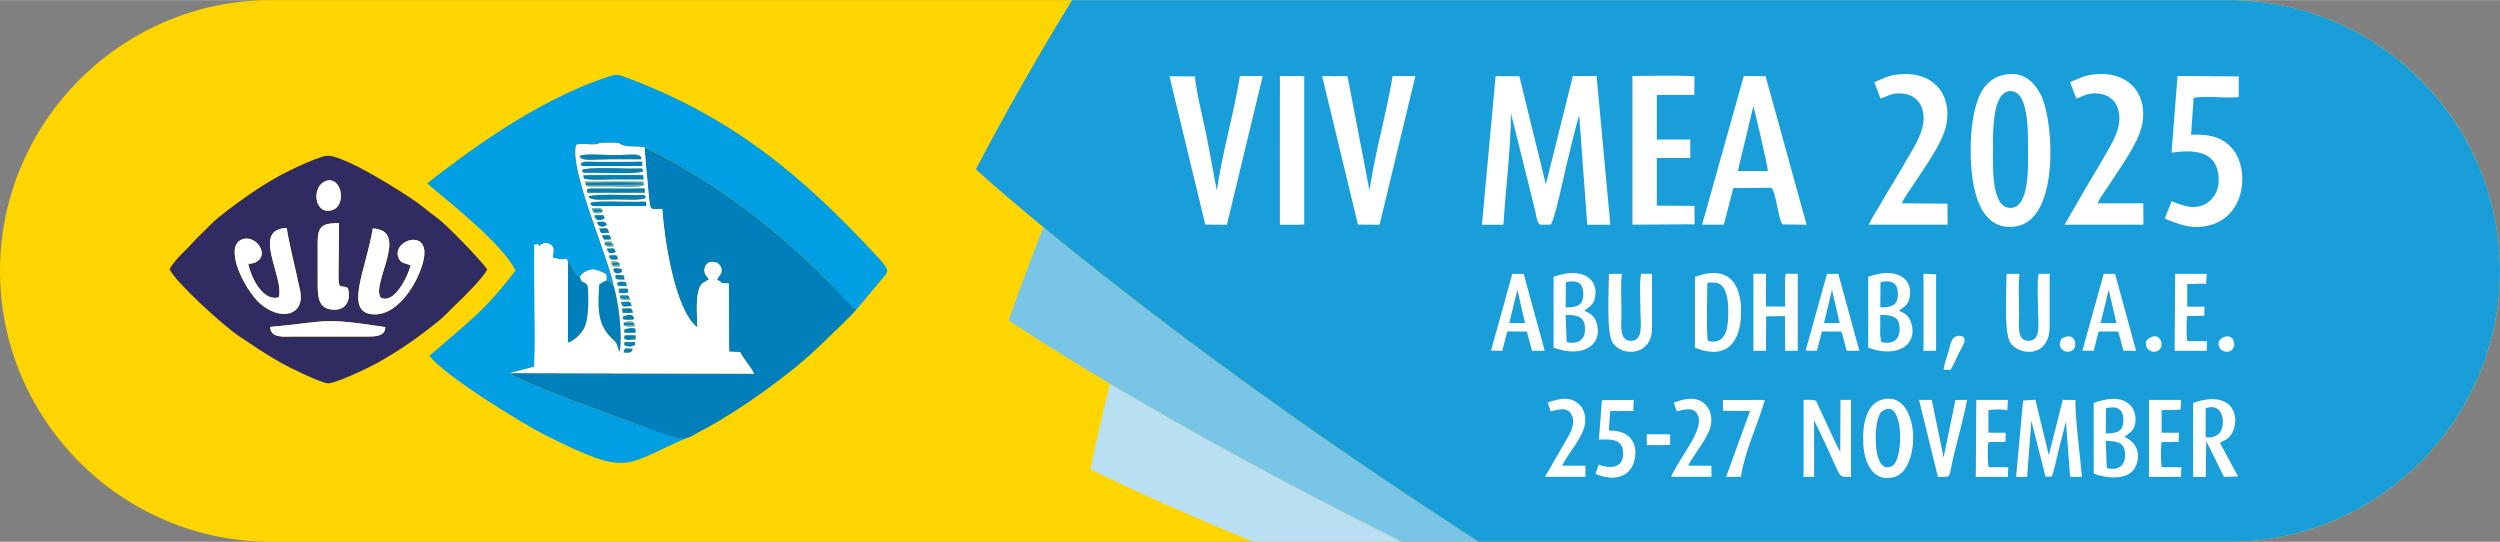 <?xml version="1.0" encoding="UTF-8"?>
<!DOCTYPE svg PUBLIC "-//W3C//DTD SVG 1.1//EN" "http://www.w3.org/Graphics/SVG/1.1/DTD/svg11.dtd">
<!-- Creator: CorelDRAW -->
<svg xmlns="http://www.w3.org/2000/svg" xml:space="preserve" width="4.724in" height="1.024in" version="1.1" style="shape-rendering:geometricPrecision; text-rendering:geometricPrecision; image-rendering:optimizeQuality; fill-rule:evenodd; clip-rule:evenodd"
viewBox="0 0 427.55 92.64"
 xmlns:xlink="http://www.w3.org/1999/xlink"
 xmlns:xodm="http://www.corel.com/coreldraw/odm/2003">
 <rect x="0" y="0" width="427.55" height="92.64" fill="#808080" stroke="none"/>
 <defs>
  <style type="text/css">
   <![CDATA[
    .fil7 {fill:#007FBA}
    .fil5 {fill:#009EE2}
    .fil3 {fill:#1A9EDA}
    .fil6 {fill:#302C62}
    .fil9 {fill:#5FACD1}
    .fil2 {fill:#79C5E8}
    .fil1 {fill:#B8E0F2}
    .fil0 {fill:#FFD500}
    .fil8 {fill:white}
    .fil4 {fill:white}
   ]]>
  </style>
 </defs>
 <g id="Layer_x0020_1">
  <g>
   <path class="fil0" d="M46.32 0l334.91 0c25.47,0 46.32,20.84 46.32,46.32l0 0c0,25.47 -20.84,46.32 -46.32,46.32l-334.91 0c-25.47,0 -46.32,-20.84 -46.32,-46.32l0 0c0,-25.47 20.84,-46.32 46.32,-46.32z"/>
  </g>
  <path class="fil1" d="M189.82 65.59c-1.18,4.79 -2.3,9.68 -3.35,14.64 0,0 9.69,4.93 27.87,12.41l25.44 0c-21.78,-10.82 -38.59,-20.29 -49.95,-27.05z"/>
  <path class="fil2" d="M178.44 38.83c-2.04,5.18 -4.03,10.5 -5.94,15.92 0,0 23.68,16.22 67.26,37.89l13.13 0c-35.83,-23.1 -60.97,-42.67 -74.46,-53.8z"/>
  <path class="fil3" d="M183.34 0c-5.55,9.07 -11.13,18.77 -16.45,28.93 0,0 29.92,27.54 86.01,63.71l128.33 0c25.47,0 46.32,-20.84 46.32,-46.32 0,-25.47 -20.84,-46.32 -46.32,-46.32l-197.89 0z"/>
  <path class="fil4" d="M253.45 38.41l3.67 0c0.37,-6.22 1.26,-12.88 1.28,-19.07l4.16 16.73c0.18,0.72 0.24,1.98 0.84,2.33l1.75 0c0.6,-0.16 2.37,-8.6 2.52,-9.22 0.12,-0.5 2.1,-8.92 2.41,-9.42l1.37 18.65 3.95 0 -2.35 -25.43 -4.06 -0 -4.62 18.54 -4.53 -18.49 -4.06 -0.03 -2.34 25.41z"/>
  <path class="fil4" d="M299.85 18.15c0.23,0.61 2.46,10.21 2.5,11.09l-5.15 0 2.66 -11.09zm-8.77 20.25l3.73 0.01 1.62 -6.27 6.43 -0.05c0.81,0.22 1.13,4.76 1.93,6.27l4.17 0.05 -7.01 -25.4 -3.73 -0.02 -7.13 25.42z"/>
  <path class="fil4" d="M340.84 25.61c0,-2.82 -0.2,-10.07 3.02,-10.05 3.11,0.02 2.96,6.98 2.97,9.87 0.02,2.94 0.26,9.86 -2.83,10.1 -3.47,0.26 -3.17,-6.99 -3.17,-9.92zm1.98 -12.86c-2.68,0.55 -4.06,2.47 -4.83,5.07 -0.83,2.8 -1.03,5.95 -0.95,9.03 0.14,5.46 1.51,12.88 7.81,11.83 7.32,-1.22 6.49,-17.75 4.19,-22.43 -1,-2.03 -2.87,-4.18 -6.21,-3.49z"/>
  <path class="fil4" d="M232.24 38.39l3.69 0.03 6.13 -25.43 -3.9 -0c-1.04,6.49 -2.99,12.94 -3.95,19.55l-3.76 -19.52 -4.34 -0.02 6.13 25.4z"/>
  <path class="fil4" d="M206.13 38.39l3.69 0.03 6.13 -25.43 -3.9 -0c-1.04,6.49 -2.99,12.94 -3.95,19.55 -0.66,-3.26 -1.18,-6.46 -1.84,-9.71 -0.35,-1.69 -2,-8.65 -1.86,-9.78l-4.4 -0.02 6.13 25.37z"/>
  <path class="fil4" d="M279.18 38.4l10.62 -0.06 -0.01 -3.15 -6.44 -0.04 0 -8.15 5.72 0 -0 -3.16 -5.72 0 0 -7.62 6.4 -0.01 0.05 -3.16c-1.48,-0.22 -8.59,-0.08 -10.62,-0.08l-0 25.42z"/>
  <path class="fil4" d="M371.39 26.09c4.4,-0.66 8.09,-0.04 8.05,4.77 -0.02,2.05 -1.2,3.59 -2.64,4.19 -2.06,0.86 -3.84,-0.11 -5.41,-0.65l-1.18 2.98c2.1,0.74 4.54,2.09 8.02,1.03 5.8,-1.77 6.42,-9.4 3.69,-12.83 -1.59,-1.99 -3.68,-2.7 -7.2,-2.56l0.43 -6.28c1.56,-0.44 5.73,0.1 7.71,-0.16l0.02 -3.53 -10.48 -0.07 -1.02 13.11z"/>
  <path class="fil4" d="M354.03 14.04l1.06 2.8c1.41,-0.46 1.97,-1.08 3.99,-0.83 1.41,0.17 2.5,1.05 2.96,2.12 1.2,2.8 -0.44,5.63 -1.57,7.6 -1.22,2.13 -2.42,4.21 -3.7,6.29l-3.68 6.38 13.48 0 -0.02 -3.65 -7.83 0c0.52,-1.16 1.41,-2.24 2.13,-3.38 1.89,-2.97 5.18,-7.27 5.61,-10.69 0.64,-5.13 -2.85,-8.53 -8.16,-7.99 -2.13,0.22 -2.68,0.72 -4.26,1.34z"/>
  <path class="fil4" d="M320.55 14.04l1.06 2.8c1.41,-0.46 1.97,-1.08 3.99,-0.83 1.41,0.17 2.5,1.05 2.96,2.12 1.2,2.8 -0.44,5.63 -1.57,7.6 -1.22,2.13 -2.42,4.21 -3.7,6.29 -0.63,1.03 -1.2,2.03 -1.82,3.09 -0.58,1 -1.42,2.23 -1.87,3.29l13.48 0 -0.02 -3.58 -7.83 -0.07c0.53,-1.16 1.41,-2.24 2.13,-3.38 1.89,-2.97 5.18,-7.27 5.61,-10.69 0.64,-5.12 -2.84,-8.53 -8.16,-7.99 -2.13,0.22 -2.68,0.72 -4.26,1.34z"/>
  <polygon class="fil4" points="218.88,38.41 222.39,38.41 223.05,38.38 223.05,13.03 222.39,12.98 218.89,12.98 "/>
  <path class="fil4" d="M347.41 71.97l2.42 9.55 1.05 -0.04c0.36,-0.72 0.99,-3.73 1.23,-4.7l1.16 -4.51c0.01,-0.08 0.04,-0.1 0.05,-0.14l0.71 9.41 2.02 0c-0.17,-2.34 -1.36,-11.66 -1.07,-13.15l-2.21 -0.02 -2.38 9.47 -2.29 -9.49 -2.11 0.12 -1.2 13.07 1.88 -0 0.74 -9.57z"/>
  <path class="fil4" d="M310.26 71.87c0.77,1.63 1.58,3.27 2.36,4.96 2.31,4.98 1.66,4.71 3.94,4.71l0 -13.17 -1.8 0 -0.04 8.89c-0.65,-1 -2.39,-5.09 -3.26,-6.8 -1.17,-2.31 -0.3,-2.1 -3.01,-2.1l0 13.17 1.8 0 0 -9.67z"/>
  <path class="fil4" d="M267.75 53.83c2.06,0.01 3.33,0.28 3.32,2.45 -0.01,1.86 -1.26,2.66 -3.14,2.19l-0.18 -4.64zm0.04 -5.59c1.92,-0.45 2.99,0.1 2.98,2.08 -0.01,1.95 -1.13,2.22 -3.01,2.23l0.03 -4.31zm-2.09 -0.91l-0.01 12.1c5.02,1.88 8.43,-0.5 7.41,-4.08 -0.38,-1.31 -1.03,-1.72 -2.14,-2.23 0.8,-0.68 1.53,-0.91 1.81,-2.22 0.68,-3.18 -2.13,-5.38 -7.07,-3.58z"/>
  <path class="fil4" d="M360.12 75.39c2.06,0.01 3.33,0.28 3.32,2.45 -0.01,1.86 -1.26,2.66 -3.14,2.19l-0.18 -4.64zm0.04 -5.59c1.92,-0.45 2.99,0.1 2.98,2.08 -0.01,1.95 -1.13,2.22 -3.01,2.23l0.03 -4.31zm3.17 4.89c0.83,-0.71 1.6,-0.93 1.84,-2.36 0.21,-1.24 -0.2,-2.37 -0.84,-3.03 -1.6,-1.66 -4.18,-1.16 -6.27,-0.41l0.01 12.1c2.14,0.81 5.42,1.07 6.76,-0.59 0.99,-1.23 1.61,-4.29 -1.5,-5.72z"/>
  <path class="fil4" d="M321.55 57.34c-0.01,-0.4 0.01,-0.83 0.01,-1.23 0,-0.76 0,-1.52 0,-2.28 2.06,0.01 3.33,0.28 3.32,2.45 -0.01,1.86 -1.26,2.66 -3.14,2.19l-0.19 -1.13zm0.05 -9.1c1.92,-0.45 2.99,0.1 2.98,2.08 -0.01,1.95 -1.13,2.22 -3.01,2.23l0.03 -4.31zm-2.09 -0.91l-0.01 12.1c5.02,1.87 8.42,-0.5 7.41,-4.05 -0.38,-1.33 -1,-1.74 -2.14,-2.26 0.8,-0.68 1.53,-0.91 1.81,-2.22 0.67,-3.17 -2.11,-5.39 -7.07,-3.58z"/>
  <path class="fil4" d="M299.87 59.97l2.15 0 0.02 -5.89 3.22 -0.04 0.04 5.93 2.15 0 -0 -13.17 -2.06 0c-0.22,0.47 -0.09,4.77 -0.09,5.62l-3.29 -0.03 0.01 -5.59 -2.15 0 -0 13.17z"/>
  <path class="fil4" d="M291.98 48.39c0.25,-0.18 1.51,-0.1 1.88,0.05 1.57,0.65 1.71,3.3 1.71,4.86 -0,2.62 -0.28,5.75 -3.48,4.98 -0.31,-1.12 -0.11,-8.19 -0.1,-9.89zm-2.1 -1.05l-0.01 12.1c5.22,2.14 7.83,-0.71 7.89,-5.97 0.06,-5.47 -2.55,-8.14 -7.88,-6.14z"/>
  <path class="fil4" d="M377.21 69.81c1.93,-0.7 2.97,0.54 2.94,2.42 -0.03,1.8 -1.04,2.69 -2.94,2.55l0 -4.97zm2.44 5.92c0.47,-0.4 0.82,-0.32 1.41,-0.85 2.37,-2.13 1.74,-8.71 -5.99,-5.99l-0 12.64 2.15 0 0.09 -6.13 3.03 6.13 2.41 -0.07 -3.09 -5.73z"/>
  <path class="fil4" d="M322.2 70.14c3.39,-1.98 3.43,8.48 1.4,9.53 -3.26,1.69 -3.21,-6.47 -2.25,-8.57 0.34,-0.74 0.33,-0.66 0.86,-0.97zm-3.53 5.95c0.2,3.11 1.72,6.45 5.27,5.48 4.82,-1.31 4.41,-15.18 -2.15,-13.22 -2.67,0.8 -3.34,4.37 -3.12,7.74z"/>
  <path class="fil4" d="M282.52 55.76l0 -8.95 -1.86 0c-0.31,1.32 -0.11,4.92 -0.11,6.5 0,1.83 0.55,4.87 -1.54,4.96 -2.23,0.1 -1.7,-2.92 -1.7,-4.78 0,-1.88 -0.18,-4.94 0.06,-6.67l-2.21 0c0,2.56 -0.49,10.13 0.66,11.8 1.36,1.99 4.85,2.16 6.19,-0.21 0.43,-0.76 0.52,-1.63 0.52,-2.64z"/>
  <path class="fil4" d="M350.53 55.76l0 -8.95 -1.87 0c-0.31,1.32 -0.11,4.92 -0.11,6.5 0,1.83 0.55,4.87 -1.54,4.96 -2.23,0.1 -1.7,-2.92 -1.7,-4.78 0,-1.88 -0.18,-4.94 0.06,-6.67l-2.21 0c0,2.56 -0.49,10.13 0.66,11.8 1.52,2.22 6.71,2.63 6.71,-2.85z"/>
  <path class="fil4" d="M313.31 49.55l1.31 5.68 -2.69 -0 1.38 -5.68zm-4.51 10.4l1.93 0.02 0.85 -3.3 3.36 0.01 0.88 3.29 2.17 0.01 -3.6 -13.16 -1.94 -0.01 -3.65 13.15z"/>
  <path class="fil4" d="M360.64 49.55l1.31 5.68 -2.7 -0 1.38 -5.68zm-4.51 10.4l1.93 0.02 0.85 -3.3 3.36 0.01 0.88 3.29 2.17 0.01 -3.6 -13.16 -1.94 -0.01 -3.65 13.15z"/>
  <path class="fil4" d="M259.5 49.55l1.31 5.68 -2.69 -0 1.38 -5.68zm-4.51 10.4l1.93 0.02 0.85 -3.3 3.36 0.01 0.88 3.29 2.17 0.01 -3.6 -13.16 -1.94 -0.01 -3.65 13.15z"/>
  <path class="fil4" d="M330.37 68.38l-2.18 -0.01 3.23 13.15c2.47,0.03 1.78,0.32 2.6,-3.17 0.7,-2.97 1.91,-7.29 2.39,-9.98l-1.99 0.01 -2.03 9.85 -2.01 -9.84z"/>
  <path class="fil4" d="M373.07 79.89l-3.35 -0.01c-0.24,-0.86 -0.17,-3.35 -0.06,-4.29l2.94 -0.05 0.03 -1.55 -2.95 -0.01 0 -3.86 3.23 -0.07 0.11 -1.67 -5.5 -0 -0 13.15 5.47 0 0.08 -1.64z"/>
  <path class="fil4" d="M377.45 58.33l-3.35 -0.01c-0.24,-0.86 -0.17,-3.35 -0.06,-4.29l2.94 -0.05 0.03 -1.55 -2.95 -0.01 0 -3.86 3.23 -0.07 0.11 -1.67 -5.4 -0 -0.09 13.15 5.48 0 0.07 -1.64z"/>
  <path class="fil4" d="M343.45 79.89l-3.35 -0.01c-0.24,-0.86 -0.17,-3.35 -0.06,-4.29l2.94 -0.05 0.03 -1.55 -2.95 -0.01 0 -3.86c0.97,-0.14 2.34,-0.21 3.23,0.06l0.11 -1.8 -5.41 -0 -0.09 13.15 5.49 0 0.06 -1.64z"/>
  <path class="fil4" d="M275.38 70.28l3.97 -0.01c0.01,-0.47 -0.07,-1.51 0.1,-1.89l-5.49 0.04 -0.51 6.74c2.25,-0.09 4.21,-0.1 4.14,2.51 -0.07,2.42 -2.31,2.51 -4.2,1.77l-0.52 1.58c2.92,1.29 5.81,0.72 6.61,-2.16 0.71,-2.55 -0.32,-5.34 -4.33,-5.24l0.22 -3.33z"/>
  <path class="fil4" d="M286.26 68.82l0.49 1.51c1.4,-0.32 2.96,-0.87 3.63,0.69 1.09,2.53 -3.15,7.17 -4.59,10.5l6.91 0 -0.01 -1.89 -3.98 -0.01c0.9,-1.94 3.64,-4.87 3.93,-7.25 0.23,-1.84 -0.61,-3.17 -1.75,-3.78 -1.59,-0.84 -3.19,-0.21 -4.62,0.22z"/>
  <path class="fil4" d="M264.7 68.82l0.49 1.51c1.4,-0.32 2.96,-0.87 3.63,0.69 0.6,1.39 -0.17,2.87 -0.78,3.9l-3.81 6.6 6.92 0 -0.02 -1.89 -3.98 -0.01c0.9,-1.94 3.64,-4.87 3.93,-7.25 0.22,-1.84 -0.6,-3.18 -1.76,-3.78 -1.61,-0.83 -3.04,-0.25 -4.62,0.22z"/>
  <path class="fil4" d="M294.66 70.23l4.63 0.05 -4.09 11.25 2.52 -0c0.71,-4.55 2.92,-8.96 4.11,-13.15l-7.18 0.01 0.01 1.85z"/>
  <polygon class="fil4" points="328.96,60.05 329.14,59.97 331.11,59.97 331.11,46.9 328.96,46.79 "/>
  <path class="fil4" d="M332.38 63.21l1.21 0.01c0.61,-1.02 0.97,-1.92 1.47,-2.95 0.4,-0.82 1.74,-2.65 0.22,-2.84 -1.53,-0.19 -1.68,1.36 -1.99,2.47 -0.27,0.96 -0.79,2.42 -0.91,3.31z"/>
  <polygon class="fil4" points="281.64,76.09 284.97,76.1 285.63,76.05 285.63,74.3 284.97,74.25 281.64,74.25 "/>
  <path class="fil4" d="M353.05 57.69c-0.34,0.18 -0.45,-0.03 -0.69,0.63 -0.42,1.15 0.73,2.2 1.87,1.69 1.35,-0.6 0.61,-3.26 -1.19,-2.32z"/>
  <path class="fil4" d="M367.78 57.69c-0.41,0.21 -1.17,0.63 -0.61,1.75 0.26,0.53 1.05,0.9 1.8,0.57 1.35,-0.6 0.61,-3.26 -1.19,-2.32z"/>
  <path class="fil4" d="M380.22 57.69c-0.6,0.3 -1.09,0.79 -0.61,1.75 0.27,0.53 1.04,0.91 1.8,0.57 1.33,-0.59 0.66,-3.24 -1.19,-2.32z"/>
  <path class="fil5" d="M116.54 74.62c-2.13,-0.42 -5.62,-1.38 -7.76,-2.16 -2.22,-0.81 -20.43,-7.36 -21.58,-8.68l4.17 -1.09c0.26,-7.26 -0.14,-14.44 0.03,-21.01 -0,0.24 0.31,0.16 0.57,0l0.15 0.39c0.53,-0.38 1.37,-0.86 2.17,-0.16 0.63,0.55 0.26,1.35 0.23,2.1 0.98,0.24 1.4,0.5 2.3,0.2 0.06,0.13 0.14,0.24 0.31,0.48 0.51,0.48 0.63,0.88 0.97,1.47 0.05,0.09 0.37,0.6 0.42,0.66 0.49,0.57 -0.06,0.2 0.68,0.54 0.26,-0.65 1.16,-1.19 2.11,-1.28 0.72,-0.07 1.86,0.55 2.38,0.81l0.02 1.05c0.56,0.03 0.06,-0.17 0.58,0.27 0.02,0.02 0.29,0.32 0.32,0.35 0.25,0.26 0.1,0.16 0.38,0.36 -0.98,-5.2 -7.61,-19.82 -6.45,-24.16 1.12,-0.37 1.93,0.02 3.14,-0.08 1.14,-0.1 0.12,-0.12 1.33,-0.27l2.39 -0.01c0.77,0.13 0.52,0.18 0.68,0.25 1.45,0.65 2.03,0.23 4.14,0.52 12.29,5.92 22.9,14.28 32.06,23.61 1.25,1.27 -0.25,3.53 1.1,4.62 0.61,-0.3 0.25,0.26 3.01,-0.4l5.09 -6.07c0.67,-0.86 -0.1,-1.52 -1.34,-2.95 -12.85,-13.91 -24.87,-23.98 -43.07,-30.76 -1.58,-0.59 -1.59,-0.59 -3.18,-0.07 -12.77,4.19 -25.05,13.71 -30.84,18.19 4.76,4.03 12.75,10.33 15.13,14.9 -5.15,6.66 -6.85,7.78 -14.74,14.59 2.74,3.56 16.23,11.77 19.75,13.53 15.08,7.58 13.26,5.02 25.21,0.13 -0.02,-0.02 -1.8,0.16 -1.86,0.11z"/>
  <path class="fil6" d="M46.22 55.89c9.94,-0.91 8.61,-1.68 19.68,0.03 -0.09,1.82 -2.21,1.61 -3.83,1.6l-11.76 -0c-1.77,0 -4.02,0.36 -4.09,-1.64zm13.27 -6.66c0.59,2.17 -0.38,3.98 -2.8,3.68 -2.22,-0.27 -2.37,-2.1 -2.36,-4.48 0.01,-2.32 0.01,-4.65 -0.01,-6.97 -0.01,-2.83 0.82,-3.3 3.64,-3.35 0,13.15 -0.6,10.18 1.52,11.11zm-11.81 1.58c0.98,-3.47 -4.77,-11.63 1.35,-11.83 0.57,3.59 1.6,7.22 2.31,10.82 0.82,4.16 -3.46,5.26 -7.1,1.87 -1.42,-1.32 -4.29,-5.74 -4.1,-8.87 0.13,-2.1 2.39,-2.61 3.78,-1.26 1.47,1.42 1.03,3.49 -1.46,3.56 0.47,2.47 2.62,6.56 5.22,5.72zm22.54 -5.43c-0.94,-0.5 -1.6,-0.21 -2.06,-1.31 -1.14,-2.68 4.21,-4.79 4.42,-1.09 0.18,3.03 -3.87,11.33 -8.99,10.74 -4.7,-0.54 -0.99,-7.62 0.17,-14.67 6.38,0.3 -0.32,9.41 1.33,11.82 2.28,1.23 4.62,-3.5 5.14,-5.49zm-14.49 -14.45c2.74,-0.92 3.61,4.3 1,5 -3.11,0.83 -3.47,-4.17 -1,-5zm-26.72 15.11c1,2.18 9.25,9.72 11.97,11.5 3.17,2.08 3.63,2.5 7.2,4.56 1.09,0.63 6.82,3.46 7.98,3.44 1.33,-0.03 7.07,-2.75 8.26,-3.43 4.02,-2.25 7.11,-4.42 10.49,-7.15 1.18,-0.96 1.97,-1.88 3.01,-2.86 1.13,-1.05 4.78,-4.67 5.4,-6.06 -1.38,-1.88 -6.9,-7.61 -8.68,-8.88 -1.08,-0.77 -2.03,-1.63 -3.2,-2.47 -2.85,-2.04 -12.13,-7.88 -15.28,-8.08 -1.43,-0.09 -7.15,2.76 -8.37,3.43 -2.68,1.47 -4.74,2.89 -7.01,4.52 -1.33,0.96 -2.12,1.58 -3.34,2.55 -1.16,0.93 -1.97,1.89 -3.01,2.86 -1.07,0.99 -1.87,2 -2.89,2.98 -0.86,0.83 -2.03,2.09 -2.55,3.08z"/>
  <path class="fil7" d="M87.19 63.78c1.16,1.33 19.36,7.87 21.58,8.68 2.15,0.78 5.1,2 7.24,2.42 2.03,0.25 1.96,-0.3 4.94,-1.76 5.87,-3.23 14.08,-9.04 18.94,-13.72 1.19,-1.15 5.48,-5.17 6.5,-6.4 -1.35,-1.09 -2.86,-2.95 -4.11,-4.22 -9.17,-9.34 -19.78,-17.69 -32.06,-23.61 0.13,2.11 0.35,4.23 0.56,6.35 0.1,1.04 0.16,2.18 0.31,3.2 0.2,1.41 0.63,0.93 2.16,0.99 0.35,5.03 2.09,17.24 6,20.26 0.02,-1.67 -0.53,-6.42 0.92,-7.57l1.07 -0.65c-0.3,-0.52 -0.93,-0.85 -0.74,-1.86 0.13,-0.69 0.58,-1.16 1.45,-1.13 0.81,0.03 1.37,0.59 1.43,1.33 0.08,0.91 -0.48,0.93 -0.76,1.75 1.15,0.47 0.16,0.61 2.02,0.61l0.05 11.67 1.87 0.06c0.67,1.32 1.75,2.37 2.39,3.7l-41.75 -0.1z"/>
  <path class="fil8" d="M106.65 60.28c0.24,-1.02 0.23,-0.66 1.56,-0.66 -0.24,0.83 -0.53,0.65 -1.56,0.66zm0.07 -1.4c0.23,-0.49 -0.33,-0.41 1.07,-0.41 1.25,0 0.65,-0.08 0.82,0.48 -0.32,0.22 -0.83,0.37 -1.45,0.2 -0.59,-0.16 -0.08,0.04 -0.44,-0.28zm0.03 -1.09c0.2,-0.57 -0.42,-0.32 0.59,-0.48 0.17,-0.03 1.12,0.02 1.37,0.02 -0.12,0.96 0.37,0.6 -0.67,0.74 -1.17,0.16 -1.28,-0.28 -1.28,-0.28zm-0.03 -1.31c0.36,-0.32 -0.15,-0.13 0.44,-0.28 1.95,-0.47 1.47,0.44 1.49,0.68 -2.92,0 -1.57,-0.05 -1.94,-0.41zm-0.07 -1.29c0.5,-0.29 1.31,-0.41 1.78,-0.01l0.2 0.57c-0.8,0.1 -1.34,0.22 -1.95,-0.15l-0.03 -0.4zm-0.08 -1.1c0.06,-0.02 0.15,-0.13 0.18,-0.07 0.08,0.12 1.17,-0.67 1.66,0.29 -0.17,0.17 0.39,0.35 -0.84,0.36 -1.7,0.02 -0.78,-0.33 -1.01,-0.58zm-0.18 -1.33c1.29,0 1.64,-0.38 1.86,0.72 -0.17,0 -1.05,0.04 -1.13,0.03 -1.12,-0.16 -0.49,0.27 -0.73,-0.74zm-0.17 -1.13c1.21,0 1.59,-0.36 1.8,0.7 -1.38,0 -1.57,0.39 -1.8,-0.7zm-0.2 -0.97c0.24,-0.26 -0.31,-0.2 0.7,-0.27 0.07,-0 0.33,0.01 0.4,0.02 0.42,0.07 0.3,0.09 0.45,0.2l0.24 0.65c-0.83,0.01 -1.29,0.16 -1.74,-0.27l-0.05 -0.34zm-0.21 -1.31c2.09,0 1.27,-0.13 1.65,0.39 -0.04,0.03 0.19,0.45 -0.97,0.36 -1.06,-0.09 -0.53,0.02 -0.67,-0.75zm-0.3 -0.91c0.25,-0.2 0.41,-0.33 0.99,-0.26 0.75,0.1 0.49,-0.1 0.68,0.73 -1.52,0 -1.41,0.09 -1.67,-0.47zm-0.28 -1.09c0.03,-0.03 -0.24,-0.43 0.82,-0.32 0.9,0.09 0.53,0.02 0.76,0.76 -0.15,0 -0.87,0.02 -0.99,0 -0.93,-0.17 -0.31,-0.17 -0.59,-0.44zm-0.3 -1.09c0.01,-0.01 -0.29,-0.57 0.91,-0.35 0.82,0.15 0.28,-0.16 0.56,0.57 -1.22,0.7 -1.47,-0.22 -1.47,-0.22zm0.93 -1.36l0.16 0.4 0 -0.08c-0.21,0.44 0.41,0.31 -0.63,0.36 -1.02,0.05 -0.5,-0.16 -0.61,-0.24 -0.22,-0.19 -0.19,0.39 -0.32,-0.65 0.78,-0 0.87,-0.1 1.39,0.2zm-1.11 -1.26c0.97,0 0.71,-0.04 0.92,0.71 -1.11,-0 -1.07,0.25 -1.51,-0.47 0.13,-0.12 -0.26,-0.24 0.59,-0.24zm-0.96 -1.14c1.17,0 1.11,-0.27 1.52,0.53 -0.84,0.45 -1.27,0.35 -1.52,-0.53zm-0.4 -0.7l0.02 -0.25c0.19,-0.14 -0.42,-0.32 0.69,-0.27 1.09,0.05 0.32,-0.04 0.52,0.3 0.31,0.22 0.17,-0.32 0.36,0.56l-1.1 0.04 -0.49 -0.37zm-0.39 -1.59c1.13,0 1.41,-0.3 1.46,0.72 -1.13,0 -1.25,0.26 -1.46,-0.72zm-0.5 -1.14c1.29,0 1.37,-0.34 1.66,0.72 -1.5,0 -1.33,0.35 -1.66,-0.72zm-0.43 -1.13c1.11,0 1.3,-0.27 1.73,0.48 -0.65,0.46 -1.44,0.49 -1.73,-0.48zm-0.4 -1.14c2.14,0 1.49,-0.07 1.72,0.53 -1.57,0.94 -1.72,-0.53 -1.72,-0.53zm1.36 -0.8l0 0.19c-0.26,0.21 0.02,0.14 -0.48,0.24 -0.07,0.01 -0.33,0.03 -0.41,0.03 -1,-0.03 -0.48,-0.03 -0.64,-0.24 -0.16,-0.2 -0.21,0.16 -0.28,-0.66l1.35 0c0.45,0.18 0.3,0.02 0.45,0.43zm-2.09 -1.28c0.62,-0.45 5.89,-0.19 7.52,-0.21 2.65,-0.03 1.89,-0.19 2.08,0.71l-7.74 0.01c-1.62,0.02 -1.58,0.06 -1.85,-0.51zm4.47 -0.63c-1.73,0 -4.35,0.33 -4.79,-0.46 0.67,-0.52 6.52,-0.25 7.62,-0.26 2.69,-0.02 1.92,-0.09 2.16,0.48 -0.66,0.49 -4.15,0.25 -4.99,0.25zm-3.05 -1.14c-2.53,0.02 -1.7,0.09 -2.03,-0.41 0.45,-0.35 -0.46,-0.12 0.71,-0.32l4.58 0.01c0.87,0 1.74,0.01 2.61,-0 2.67,-0.03 1.91,-0.17 2.02,0.72l-7.9 0zm7.78 -1.5l0.04 0.13c-0.69,0.65 -4.92,0.31 -5.86,0.31l-3.29 0.02c-0.28,-0.01 -0.31,-0.02 -0.57,-0.08l-0.26 -0.16 -0.22 -0.63 8.25 -0.02c2.63,-0.03 1.57,-0.02 1.9,0.43zm-10.36 -0.99c0.35,-0.39 -0.8,-0.51 1.03,-0.53l8.54 -0.01c1.02,0.15 0.52,-0.25 0.72,0.74 -1.77,0 -3.54,0 -5.31,0 -0.87,0 -4.28,0.23 -4.97,-0.21zm1.92 -0.94c-2.49,0.02 -1.89,0.11 -2.18,-0.47 0.76,-0.55 7.09,-0.24 8.27,-0.25 2.68,-0.02 1.92,-0.1 2.16,0.46 -0.73,0.55 -7.09,0.24 -8.26,0.25zm-0.22 -1.14c-2.33,0.01 -1.85,0.16 -2.18,-0.41 0.56,-0.5 1.45,-0.3 2.61,-0.3l5.66 0c2.96,-0.02 2.14,-0.2 2.25,0.71l-8.34 0zm2.61 -1.15c-2.3,0 -4.77,0.43 -4.99,-0.57 1.14,-0.48 4.18,-0.14 5.64,-0.14 3.2,0 4.98,-0.5 4.93,0.71 -1.86,0 -3.72,0 -5.59,0zm0.89 21.7c0.8,2.89 1.5,8.08 1,11.22 -0.72,-1.35 -0.06,-1.12 -1.31,-2.28 -2.71,-2.52 -2.37,-5.66 -2.19,-9.22 0.42,-0.3 0.85,-0.54 1.23,-0.7l-0.02 -1.05c-0.52,-0.26 -1.66,-0.88 -2.38,-0.81 -0.95,0.09 -1.85,0.62 -2.11,1.28 0.18,1.19 0.71,0.56 1.3,1.5 0.08,0.29 0.43,5.4 -0.64,7.31 -0.51,0.91 -1.65,2.11 -2.72,2.37l-0 -13.85c-0.17,-0.24 -0.25,-0.35 -0.31,-0.48 -0.9,0.3 -1.32,0.04 -2.3,-0.2 0.03,-0.75 0.39,-1.55 -0.23,-2.1 -0.8,-0.7 -1.63,-0.22 -2.17,0.16l-0.15 -0.39c-0.27,0.16 -0.57,0.24 -0.57,0 -0.18,6.57 0.23,13.75 -0.03,21.01l-4.17 1.09 41.75 0.1c-0.64,-1.34 -1.72,-2.39 -2.39,-3.7l-1.87 -0.06 -0.05 -11.67c-1.85,-0 -0.87,-0.14 -2.02,-0.61 0.28,-0.82 0.84,-0.83 0.76,-1.75 -0.06,-0.74 -0.62,-1.3 -1.43,-1.33 -0.88,-0.03 -1.32,0.44 -1.45,1.13 -0.19,1.01 0.44,1.34 0.74,1.86l-1.07 0.65c-1.45,1.15 -0.9,5.9 -0.92,7.57 -3.9,-3.02 -5.65,-15.22 -6,-20.26 -1.53,-0.05 -1.96,0.43 -2.16,-0.99 -0.14,-1.02 -0.21,-2.15 -0.31,-3.2 -0.2,-2.12 -0.42,-4.24 -0.56,-6.35 -2.11,-0.29 -2.68,0.13 -4.14,-0.52 -0.15,-0.07 0.09,-0.12 -0.68,-0.25l-2.39 0.01c-1.2,0.14 -0.19,0.17 -1.33,0.27 -1.21,0.11 -2.03,-0.29 -3.14,0.08 -1.16,4.34 5.46,18.96 6.45,24.16z"/>
  <path class="fil8" d="M47.68 50.81c-2.61,0.84 -4.75,-3.24 -5.22,-5.72 2.5,-0.07 2.94,-2.14 1.46,-3.56 -1.39,-1.34 -3.65,-0.84 -3.78,1.26 -0.19,3.13 2.68,7.55 4.1,8.87 3.64,3.4 7.92,2.29 7.1,-1.87 -0.71,-3.6 -1.74,-7.22 -2.31,-10.82 -6.12,0.19 -0.37,8.36 -1.35,11.83z"/>
  <path class="fil8" d="M70.23 45.38c-0.51,1.99 -2.86,6.71 -5.14,5.49 -1.64,-2.41 5.06,-11.52 -1.33,-11.82 -1.17,7.04 -4.87,14.13 -0.17,14.67 5.12,0.59 9.17,-7.71 8.99,-10.74 -0.22,-3.7 -5.56,-1.59 -4.42,1.09 0.46,1.09 1.12,0.81 2.06,1.31z"/>
  <path class="fil8" d="M59.49 49.23c-2.12,-0.94 -1.52,2.03 -1.52,-11.11 -2.82,0.05 -3.65,0.51 -3.64,3.35 0.01,2.32 0.01,4.65 0.01,6.97 -0.01,2.38 0.14,4.22 2.36,4.48 2.42,0.29 3.38,-1.51 2.8,-3.68z"/>
  <path class="fil8" d="M46.22 55.89c0.07,2 2.32,1.64 4.09,1.64l11.76 0c1.62,0 3.75,0.22 3.83,-1.6 -11.08,-1.72 -9.74,-0.94 -19.68,-0.03z"/>
  <path class="fil7" d="M99.2 47.36c-0.74,-0.34 -0.19,0.03 -0.68,-0.54 -0.05,-0.06 -0.37,-0.57 -0.42,-0.66 -0.34,-0.59 -0.45,-1 -0.97,-1.47l0 13.85c1.08,-0.26 2.21,-1.46 2.72,-2.37 1.07,-1.91 0.72,-7.02 0.64,-7.31 -0.59,-0.94 -1.11,-0.31 -1.3,-1.5z"/>
  <path class="fil7" d="M104.99 48.93c-0.27,-0.2 -0.12,-0.11 -0.38,-0.36 -0.03,-0.03 -0.31,-0.33 -0.32,-0.35 -0.52,-0.45 -0.02,-0.25 -0.58,-0.27 -0.39,0.16 -0.82,0.4 -1.23,0.7 -0.17,3.56 -0.52,6.7 2.19,9.22 1.25,1.17 0.6,0.94 1.31,2.28 0.5,-3.14 -0.2,-8.33 -1,-11.22z"/>
  <path class="fil8" d="M55.74 30.93c-2.46,0.83 -2.1,5.83 1,5 2.61,-0.7 1.73,-5.92 -1,-5z"/>
  <path class="fil7" d="M99.11 26.65c0.21,1 2.68,0.57 4.99,0.57 1.86,-0 3.72,-0 5.59,-0 0.05,-1.21 -1.73,-0.71 -4.93,-0.71 -1.46,0 -4.5,-0.34 -5.64,0.14z"/>
  <path class="fil7" d="M99.53 29.05c0.29,0.58 -0.31,0.48 2.18,0.47 1.16,-0.01 7.52,0.3 8.26,-0.25 -0.23,-0.56 0.53,-0.48 -2.16,-0.46 -1.18,0.01 -7.52,-0.31 -8.27,0.25z"/>
  <path class="fil7" d="M99.78 30.45c0.69,0.43 4.1,0.21 4.97,0.21 1.77,-0 3.54,-0 5.31,-0 -0.19,-0.99 0.31,-0.59 -0.72,-0.74l-8.54 0.01c-1.83,0.02 -0.68,0.14 -1.03,0.53z"/>
  <path class="fil7" d="M99.31 27.96c0.32,0.57 -0.16,0.43 2.18,0.41l8.34 -0c-0.11,-0.91 0.71,-0.73 -2.25,-0.71l-5.66 -0c-1.16,-0 -2.06,-0.2 -2.61,0.3z"/>
  <path class="fil7" d="M100.62 33.62c0.43,0.79 3.06,0.46 4.79,0.46 0.84,0 4.34,0.24 4.99,-0.25 -0.24,-0.57 0.53,-0.49 -2.16,-0.48 -1.1,0.01 -6.94,-0.27 -7.62,0.26z"/>
  <path class="fil7" d="M100.33 32.53c0.33,0.5 -0.5,0.44 2.03,0.41l7.9 -0c-0.11,-0.89 0.65,-0.75 -2.02,-0.72 -0.87,0.01 -1.74,0 -2.61,0l-4.58 -0.01c-1.17,0.2 -0.27,-0.03 -0.71,0.32z"/>
  <path class="fil7" d="M100.94 34.71c0.27,0.57 0.24,0.53 1.85,0.51l7.74 -0.01c-0.19,-0.9 0.58,-0.74 -2.08,-0.71 -1.63,0.02 -6.9,-0.24 -7.52,0.21z"/>
  <path class="fil9" d="M100.21 31.66l0.26 0.16c0.25,0.06 0.29,0.07 0.57,0.08l3.29 -0.02c0.94,0 5.17,0.34 5.86,-0.31l-9.97 0.09c0.09,-0.52 -0.1,-0.15 0.19,-0.44 1.89,0 8.42,-0.29 9.74,0.22 -0.33,-0.45 0.73,-0.46 -1.9,-0.43l-8.25 0.02 0.22 0.63z"/>
  <path class="fil7" d="M100.21 31.66l9.97 -0.09 -0.04 -0.13c-1.32,-0.51 -7.85,-0.22 -9.74,-0.22 -0.29,0.28 -0.1,-0.08 -0.19,0.44z"/>
  <path class="fil7" d="M107.34 57.32c-1.01,0.16 -0.38,-0.1 -0.59,0.48 0,0 0.11,0.44 1.28,0.28 1.05,-0.14 0.56,0.23 0.67,-0.74 -0.25,0 -1.2,-0.04 -1.37,-0.02z"/>
  <path class="fil7" d="M107.17 56.21c-0.6,0.14 -0.08,-0.04 -0.44,0.28 0.37,0.36 -0.99,0.41 1.94,0.41 -0.02,-0.24 0.45,-1.16 -1.49,-0.68z"/>
  <path class="fil7" d="M106.75 54.02c-0.04,-0.06 -0.12,0.05 -0.18,0.07 0.23,0.25 -0.69,0.59 1.01,0.58 1.22,-0.01 0.66,-0.19 0.84,-0.36 -0.49,-0.96 -1.58,-0.17 -1.66,-0.29z"/>
  <path class="fil7" d="M108.25 53.48c-0.22,-1.09 -0.57,-0.72 -1.86,-0.72 0.24,1.01 -0.39,0.59 0.73,0.74 0.08,0.01 0.96,-0.03 1.13,-0.03z"/>
  <path class="fil7" d="M106.73 58.88c0.36,0.32 -0.15,0.12 0.44,0.28 0.63,0.17 1.13,0.02 1.45,-0.2 -0.17,-0.57 0.43,-0.48 -0.82,-0.48 -1.4,0 -0.84,-0.09 -1.07,0.41z"/>
  <path class="fil7" d="M108.02 52.33c-0.21,-1.06 -0.59,-0.7 -1.8,-0.7 0.23,1.09 0.42,0.7 1.8,0.7z"/>
  <path class="fil7" d="M107.46 49.74c-0.38,-0.52 0.44,-0.39 -1.65,-0.39 0.14,0.77 -0.39,0.66 0.67,0.75 1.17,0.1 0.93,-0.32 0.97,-0.36z"/>
  <path class="fil7" d="M101.67 36.79c0,0 0.14,1.47 1.72,0.53 -0.23,-0.6 0.42,-0.53 -1.72,-0.53z"/>
  <path class="fil7" d="M102.5 39.07c0.34,1.08 0.16,0.72 1.66,0.72 -0.3,-1.06 -0.38,-0.72 -1.66,-0.72z"/>
  <path class="fil7" d="M106.06 47.02c-1.06,-0.1 -0.79,0.29 -0.82,0.32 0.28,0.27 -0.34,0.27 0.59,0.44 0.12,0.02 0.84,-0 0.99,-0 -0.23,-0.74 0.14,-0.67 -0.76,-0.76z"/>
  <path class="fil7" d="M105.51 48.43c0.26,0.57 0.15,0.47 1.67,0.47 -0.19,-0.83 0.08,-0.64 -0.68,-0.73 -0.58,-0.07 -0.74,0.06 -0.99,0.26z"/>
  <path class="fil7" d="M103.81 38.42c-0.44,-0.75 -0.62,-0.48 -1.73,-0.48 0.29,0.98 1.09,0.94 1.73,0.48z"/>
  <path class="fil7" d="M105.84 45.9c-1.19,-0.23 -0.9,0.34 -0.91,0.35 0,0 0.25,0.92 1.47,0.22 -0.28,-0.73 0.26,-0.41 -0.56,-0.57z"/>
  <path class="fil7" d="M104.46 40.93c-0.05,-1.02 -0.33,-0.72 -1.46,-0.72 0.21,0.98 0.33,0.72 1.46,0.72z"/>
  <path class="fil7" d="M104.75 43.64c-0.85,0 -0.47,0.12 -0.59,0.24 0.44,0.72 0.4,0.46 1.51,0.47 -0.21,-0.75 0.05,-0.71 -0.92,-0.71z"/>
  <path class="fil7" d="M105.31 43.03c-0.41,-0.8 -0.35,-0.53 -1.52,-0.53 0.24,0.88 0.68,0.99 1.52,0.53z"/>
  <path class="fil7" d="M106.65 60.28c1.03,-0.01 1.32,0.17 1.56,-0.66 -1.33,-0 -1.33,-0.36 -1.56,0.66z"/>
  <path class="fil9" d="M101.51 36.22c0.15,0.2 -0.36,0.21 0.64,0.24 0.07,0 0.33,-0.02 0.41,-0.03 0.5,-0.1 0.22,-0.03 0.48,-0.24l-1.52 0.04c0.05,-0.67 -0.31,-0.05 0.2,-0.46 0.9,0 0.71,-0.09 1.32,0.23 -0.15,-0.41 -0,-0.25 -0.45,-0.43l-1.35 -0c0.07,0.82 0.12,0.46 0.28,0.66z"/>
  <path class="fil9" d="M108.43 55.18l-0.2 0.42 -1.56 0c0.61,0.38 1.16,0.26 1.95,0.15l-0.2 -0.57c-0.47,-0.39 -1.28,-0.27 -1.78,0.01l1.78 -0.01z"/>
  <path class="fil9" d="M104.79 45.34c0.11,0.08 -0.41,0.28 0.61,0.24 1.03,-0.05 0.42,0.08 0.63,-0.36l-1.23 0.12c0.04,-0.62 -0.21,-0.08 0.18,-0.46l0.9 0.02c-0.09,0.47 -0.23,0.4 0.16,0.4l-0.16 -0.4c-0.52,-0.31 -0.61,-0.21 -1.39,-0.2 0.13,1.04 0.09,0.45 0.32,0.65z"/>
  <path class="fil9" d="M104.62 41.56l-0.09 0.44 -1.14 -0.21 0.49 0.37 1.1 -0.04c-0.18,-0.88 -0.04,-0.35 -0.36,-0.56 -0.2,-0.33 0.57,-0.25 -0.52,-0.3 -1.11,-0.05 -0.49,0.14 -0.69,0.27l1.21 0.02z"/>
  <path class="fil9" d="M107.57 50.62c-0.1,0.58 0.19,0.12 -0.21,0.47l-1.3 -0.08c0.45,0.43 0.91,0.28 1.74,0.27l-0.24 -0.65c-0.15,-0.11 -0.02,-0.13 -0.45,-0.2 -0.07,-0.01 -0.33,-0.03 -0.4,-0.02 -1.01,0.06 -0.47,0 -0.7,0.27l1.55 -0.04z"/>
  <polygon class="fil7" points="106.68,55.6 108.24,55.6 108.43,55.18 106.65,55.2 "/>
  <path class="fil7" d="M101.51 36.22l1.52 -0.04 -0 -0.19c-0.61,-0.32 -0.42,-0.23 -1.32,-0.23 -0.51,0.41 -0.14,-0.21 -0.2,0.46z"/>
  <path class="fil7" d="M106.07 51l1.3 0.08c0.39,-0.35 0.11,0.12 0.21,-0.47l-1.55 0.04 0.05 0.34z"/>
  <polygon class="fil7" points="104.62,41.56 103.41,41.54 103.39,41.79 104.53,42 "/>
  <path class="fil7" d="M104.79 45.34l1.23 -0.12 -0 0.08c-0.39,0 -0.25,0.07 -0.16,-0.4l-0.9 -0.02c-0.38,0.38 -0.14,-0.16 -0.18,0.46z"/>
 </g>
</svg>
